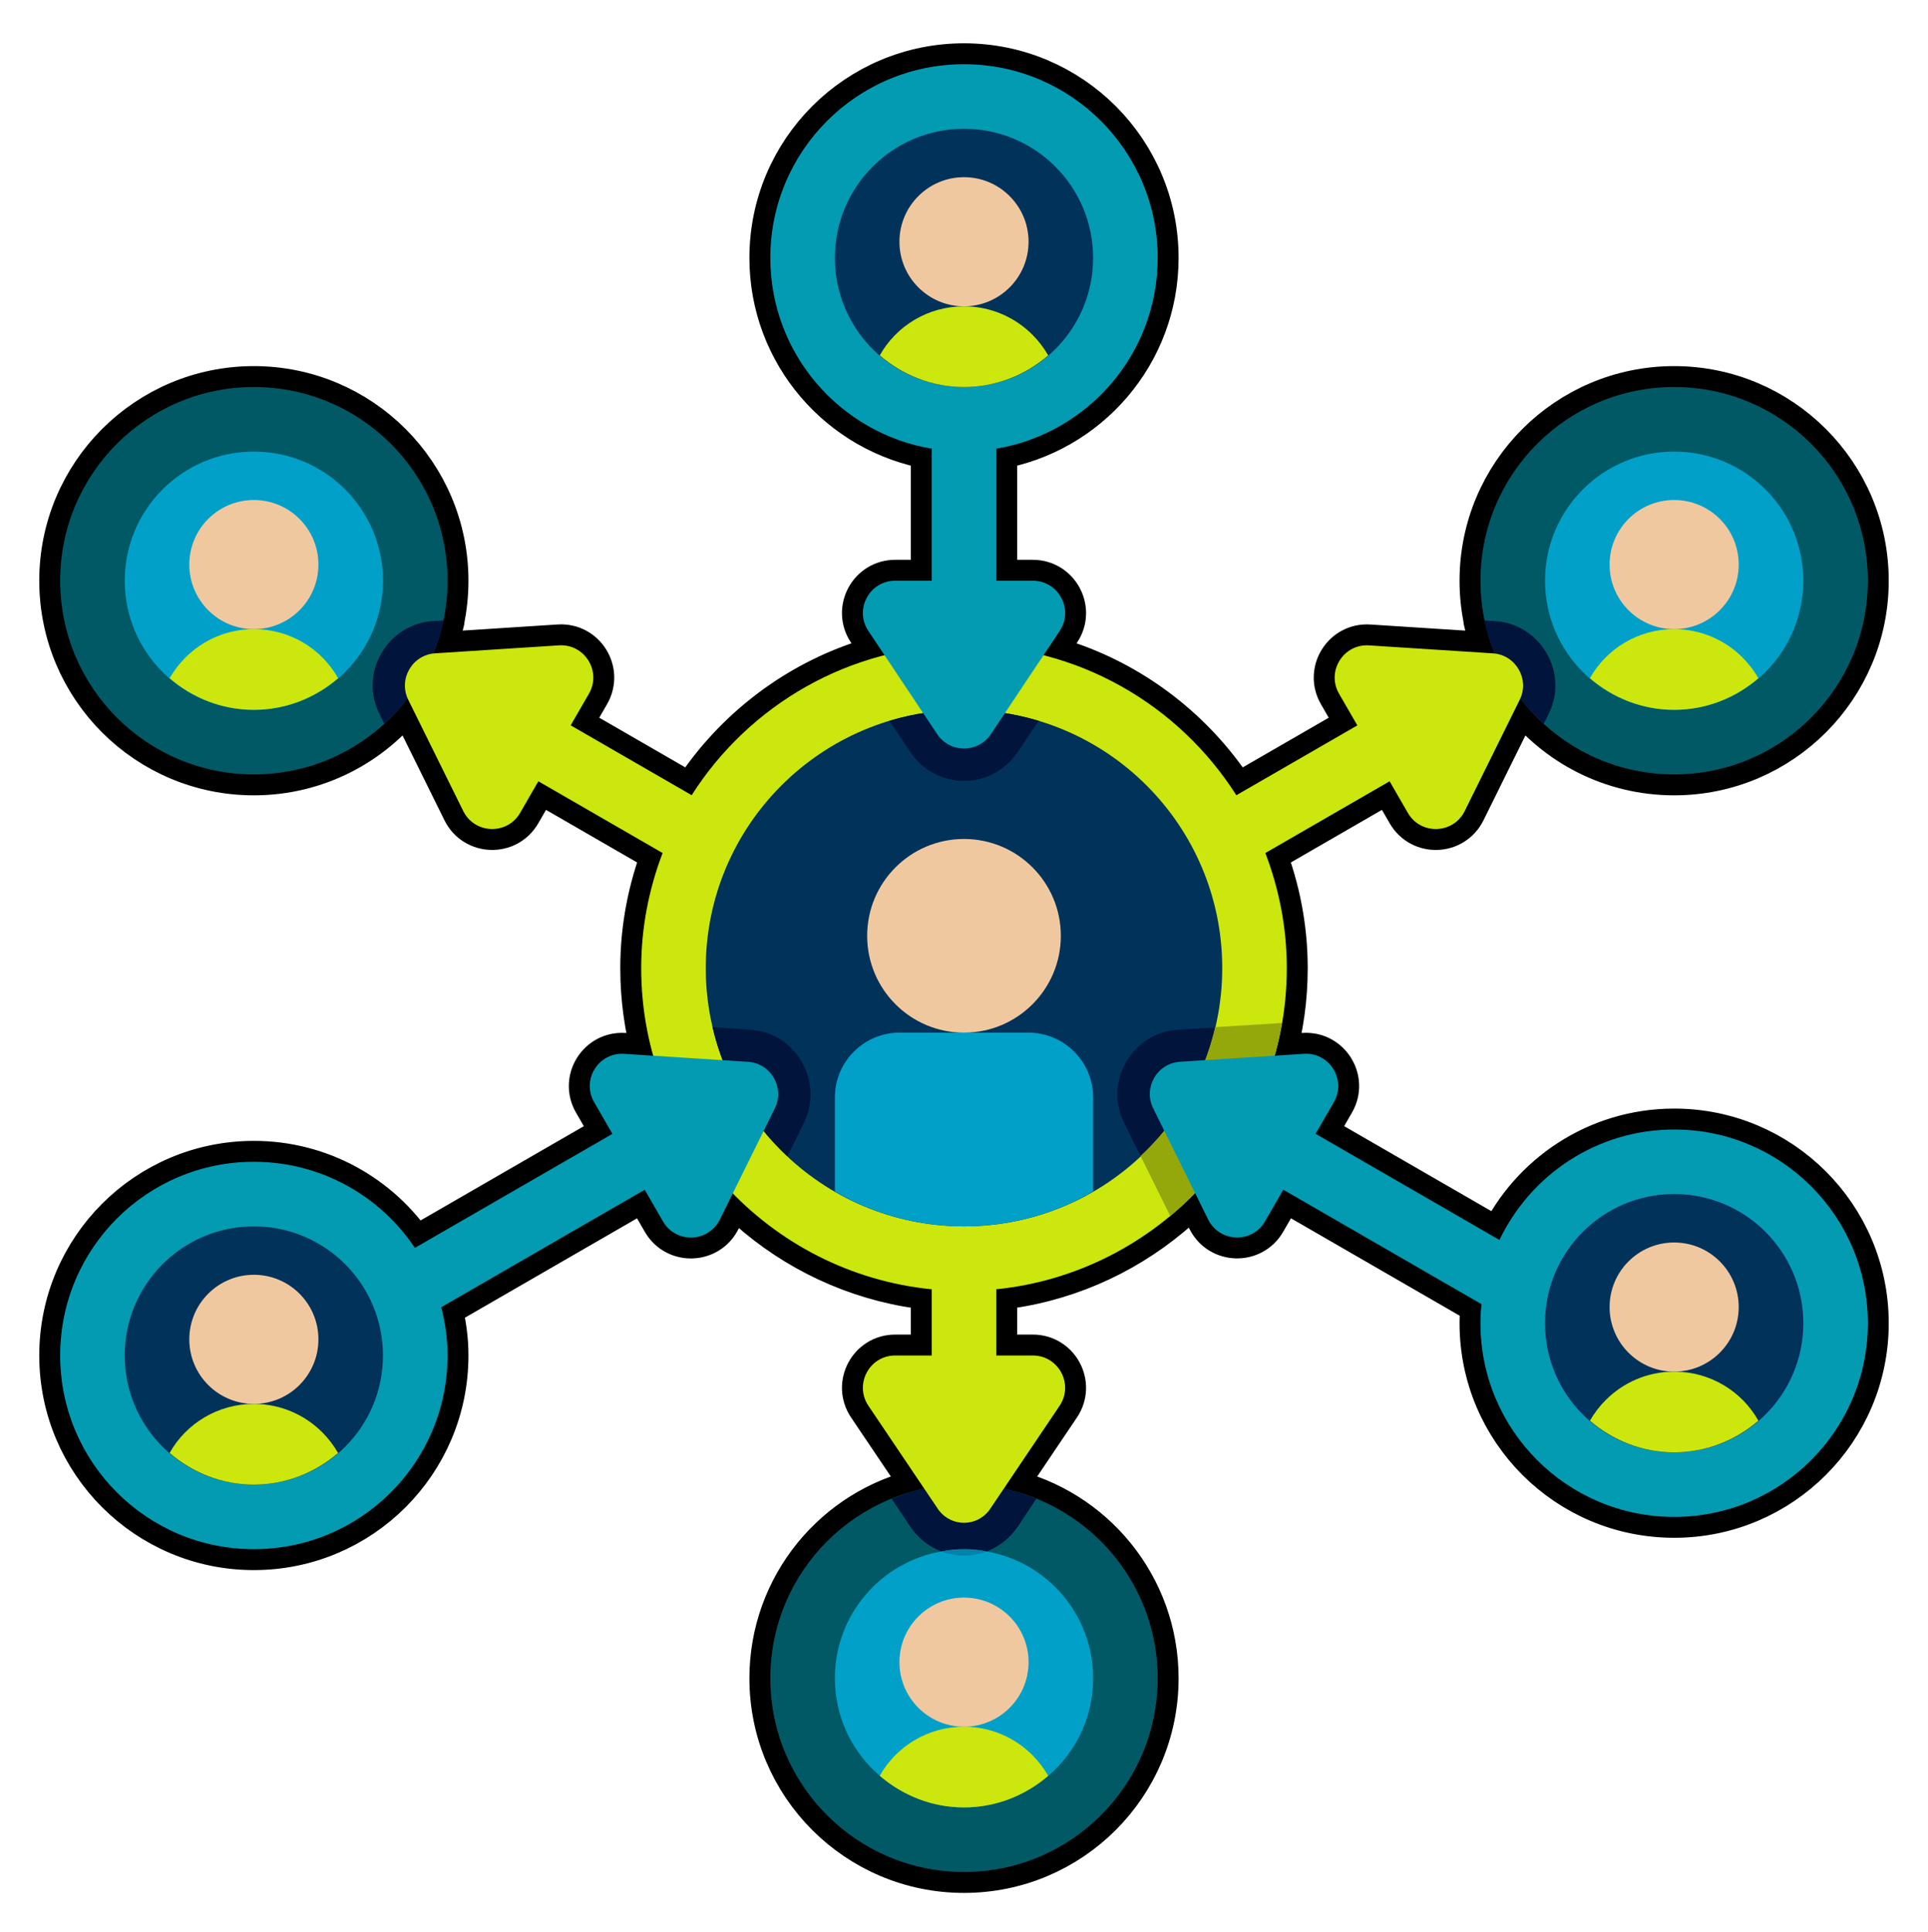 <?xml version="1.0" encoding="UTF-8"?>
<!DOCTYPE svg PUBLIC "-//W3C//DTD SVG 1.1//EN" "http://www.w3.org/Graphics/SVG/1.1/DTD/svg11.dtd">
<!-- Creator: CorelDRAW 2021 (64 Bit) -->
<svg xmlns="http://www.w3.org/2000/svg" xml:space="preserve" width="40.64mm" height="40.725mm" version="1.1" style="shape-rendering:geometricPrecision; text-rendering:geometricPrecision; image-rendering:optimizeQuality; fill-rule:evenodd; clip-rule:evenodd"
viewBox="0 0 4063.98 4072.46"
 xmlns:xlink="http://www.w3.org/1999/xlink"
 xmlns:xodm="http://www.corel.com/coreldraw/odm/2003">
 <defs>
  <style type="text/css">
   <![CDATA[
    .str0 {stroke:black;stroke-width:88.19;stroke-linecap:round;stroke-linejoin:round;stroke-miterlimit:22.926}
    .fil0 {fill:none}
    .fil3 {fill:#00143C;fill-rule:nonzero}
    .fil7 {fill:#00325A;fill-rule:nonzero}
    .fil4 {fill:#0082AA;fill-rule:nonzero}
    .fil2 {fill:#00A0C8;fill-rule:nonzero}
    .fil1 {fill:#015966;fill-rule:nonzero}
    .fil9 {fill:#039BB2;fill-rule:nonzero}
    .fil10 {fill:#4049E3;fill-rule:nonzero}
    .fil8 {fill:#95A80B;fill-rule:nonzero}
    .fil6 {fill:#CBE70E;fill-rule:nonzero}
    .fil5 {fill:#F0C8A0;fill-rule:nonzero}
   ]]>
  </style>
 </defs>
 <g id="Camada_x0020_1">
  <g id="_2323452326880">
   <path class="fil0 str0" d="M2115.81 3137.74c2.2,0.45 4.43,0.93 6.62,1.45 -2.19,-0.52 -4.42,-1 -6.62,-1.45zm-173.57 1.3c-21.61,4.89 -42.56,11.57 -62.65,20.01l39.46 59.21c16.33,23.81 38.75,41.49 65.31,51.73 15.64,-3.42 31.29,-4.79 47.63,-4.79 16.34,0 31.99,1.37 47.63,4.79 26.56,-10.24 48.98,-27.92 65.31,-51.73l39.46 -59.21c-19.87,-8.33 -40.58,-14.97 -61.96,-19.86 181.93,41.16 317.8,203.81 317.8,398.19 0,225.46 -182.76,408.24 -408.24,408.24 -225.48,0 -408.24,-182.78 -408.24,-408.24 0,-194.64 136.19,-357.46 318.49,-398.34zm6 -1.3c-2.01,0.41 -4.03,0.84 -6,1.3 1.97,-0.46 3.99,-0.91 6,-1.3zm1580.66 -757.07c225.48,0 408.24,182.76 408.24,408.26 0,225.47 -182.76,408.21 -408.24,408.21 -225.5,0 -408.26,-182.74 -408.26,-408.21 0,-13.57 0.76,-26.95 2.06,-40.23l-417.65 -241.11 -38.5 66.66c-27.16,47 -95.78,44.82 -119.91,-3.88l-27.49 -55.72c-16.6,17.03 -34.1,33.17 -52.43,48.26 -102.13,84.98 -228.99,140.58 -366.69,154.49l0 139.57 76.96 0c54.36,0 86.82,60.55 56.67,105.8 -1.04,1.58 -74.55,110.67 -117.85,174.97 -18.18,26.96 -31.02,46.03 -31.02,46.03 -27.09,34.49 -78.44,34.49 -105.52,0 0,0 -12.87,-19.09 -31.03,-46.05 -43.33,-64.26 -116.75,-173.28 -117.86,-174.95 -30.12,-45.25 2.25,-105.8 56.64,-105.8l76.93 0 0 -139.5c-138.5,-13.81 -265.38,-69.28 -367.42,-153.76 -18.14,-15.19 -35.51,-31.32 -52.03,-48.26l-27.16 54.97c-24.13,48.75 -92.75,50.98 -119.91,3.89l-38.5 -66.67 -428.86 247.59c8.35,32.59 13.27,66.55 13.27,101.74 0,225.47 -182.76,408.23 -408.26,408.23 -225.48,0 -408.24,-182.76 -408.24,-408.23 0,-225.5 182.76,-408.26 408.24,-408.26 141.53,0 266.2,72.06 339.48,181.46l416.33 -240.39 -38.5 -66.66c-27.22,-47.09 9.05,-105.41 63.28,-101.95l61.14 3.94c-16.43,-58.58 -25.24,-120.5 -25.24,-184.64 0,-85.72 16.49,-167.26 45.12,-242.55l-261.87 -151.21 -38.46 66.61c-27.16,47.03 -95.81,44.84 -119.89,-3.87l-115.87 -234.4c-0.5,-0.99 -0.95,-1.99 -1.32,-2.92 -74.62,97.34 -192.06,160.1 -324.2,160.1 -225.46,0 -408.24,-182.78 -408.24,-408.26 0,-225.47 182.78,-408.23 408.24,-408.23 225.48,0 408.26,182.76 408.26,408.23 0,28.7 -2.97,56.73 -8.62,83.73l0.46 -0.02c-5.2,24.02 -12.45,47.31 -21.58,69.66 1.19,-0.13 2.38,-0.26 3.59,-0.32l260.95 -16.82c54.23,-3.48 90.44,54.84 63.28,101.93l-38.5 66.68 255.02 147.22c79.49,-124.91 198.27,-221.97 338.55,-273.93 22.16,-8.2 44.84,-15.28 67.98,-21.16l-34.09 -51.16c-30.12,-45.25 2.25,-105.81 56.64,-105.81l76.93 0 0 -278.28c-193.02,-32.46 -340.2,-199.9 -340.2,-402.13 0,-225.48 182.76,-408.24 408.24,-408.24 225.48,0 408.24,182.76 408.24,408.24 0,202.23 -147.18,369.67 -340.2,402.13l0 278.28 76.93 0c54.39,0 86.85,60.56 56.77,105.81l-34.13 51.2c23.09,5.86 45.75,12.96 67.84,21.14 140.24,51.94 259.09,148.98 338.62,273.98l255 -147.25 -38.48 -66.65c-27.22,-47.09 9.03,-105.41 63.26,-101.93l260.95 16.79c1.23,0.07 2.44,0.2 3.63,0.35 -9.17,-22.38 -16.42,-45.69 -21.62,-69.73l0.46 0.02c-5.65,-27 -8.62,-55.03 -8.62,-83.73 0,-225.47 182.78,-408.23 408.26,-408.23 225.46,0 408.24,182.76 408.24,408.23 0,225.48 -182.78,408.26 -408.24,408.26 -132.14,0 -249.61,-62.76 -324.22,-160.12 -0.44,0.97 -0.87,1.97 -1.37,2.94l-115.86 234.4c-24.11,48.71 -92.74,50.96 -119.89,3.87l-38.44 -66.61 -261.9 151.21c28.72,75.24 45.19,156.76 45.19,242.55 0,64.17 -8.88,126.08 -25.43,184.6l61.33 -3.96c54.25,-3.46 90.44,54.86 63.28,101.93l-38.5 66.7 387.59 223.76c65.64,-137.5 205.59,-232.83 368.22,-232.83z"/>
  </g>
  <circle class="fil1" cx="2031.99" cy="3537.36" r="408.24" data-original="#00325a"/>
  <path class="fil2" d="M2304.15 3537.36c0,154.45 -127.23,272.18 -272.16,272.18 -144.24,0 -272.16,-117.7 -272.16,-272.18 0,-134.02 96.61,-244.93 224.53,-267.4l0.69 0c15.65,-3.39 30.62,-4.76 46.94,-4.76 16.34,0 31.29,1.37 46.94,4.76l0.69 0c127.92,22.47 224.53,133.38 224.53,267.4z" data-original="#00a0c8"/>
  <path class="fil3" d="M2184.41 3159.05l-39.48 59.21c-16.31,23.81 -38.78,41.51 -65.31,51.7l-0.69 0c-15.65,-3.39 -30.6,-4.76 -46.94,-4.76 -16.32,0 -31.29,1.37 -46.94,4.76l-0.69 0c-26.53,-10.19 -49,-27.89 -65.31,-51.7l-39.48 -59.21c46.96,-19.71 98.66,-29.93 152.42,-29.93 53.76,0 105.46,10.22 152.42,29.93l0 0z" data-original="#00143c"/>
  <path class="fil4" d="M2079.62 3269.96c-14.97,5.46 -31.29,8.86 -47.63,8.86 -16.32,0 -32.66,-3.4 -47.63,-8.86 15.64,-3.39 31.31,-4.76 47.63,-4.76 16.34,0 31.99,1.37 47.63,4.76z" data-original="#0082aa"/>
  <circle class="fil5" cx="2031.99" cy="3503.34" r="136.08" data-original="#f0c8a0"/>
  <path class="fil6" d="M2209.58 3742.84c-48.31,41.51 -110.22,66.7 -177.59,66.7 -67.37,0 -129.28,-25.19 -177.59,-66.7 34.72,-61.91 101.39,-103.4 177.59,-103.4 56.48,0 107.51,23.14 144.24,59.86 12.94,12.94 23.82,27.23 33.35,43.56l0 -0.02z" data-original="#c8094f"/>
  <circle class="fil1" cx="3528.9" cy="1223.97" r="408.24" data-original="#00325a"/>
  <circle class="fil2" cx="3528.9" cy="1223.97" r="272.16" data-original="#00a0c8"/>
  <path class="fil3" d="M3264.21 1504.98l-10.21 20.41c-62.59,-56.46 -106.82,-132.68 -125.2,-217.73l22.47 1.36c94.57,5.65 156.89,107.99 112.94,195.96z" data-original="#00143c"/>
  <circle class="fil5" cx="3528.9" cy="1189.95" r="136.08" data-original="#f0c8a0"/>
  <path class="fil6" d="M3706.49 1429.46c-48.33,41.5 -110.24,66.67 -177.59,66.67 -67.37,0 -129.28,-25.17 -177.58,-66.67 34.69,-61.92 101.36,-103.43 177.58,-103.43 56.46,0 107.49,23.14 144.24,59.88 12.92,12.92 23.81,27.23 33.35,43.55l0 0z" data-original="#c8094f"/>
  <circle class="fil1" cx="535.1" cy="1223.97" r="408.24" data-original="#00325a"/>
  <path class="fil3" d="M935.18 1307.66c-18.38,85.05 -62.61,161.27 -125.2,217.73l-10.21 -20.41c-20.41,-40.81 -19.05,-88.44 4.09,-127.92 22.44,-39.45 63.28,-65.31 108.85,-68.04l22.47 -1.36z" data-original="#00143c"/>
  <circle class="fil2" cx="535.1" cy="1223.97" r="272.16" data-original="#00a0c8"/>
  <circle class="fil5" cx="535.1" cy="1189.95" r="136.08" data-original="#f0c8a0"/>
  <path class="fil6" d="M357.51 1429.46c48.31,41.5 110.22,66.67 177.59,66.67 67.35,0 129.26,-25.17 177.59,-66.67 -34.72,-61.92 -101.39,-103.43 -177.59,-103.43 -56.48,0 -107.51,23.14 -144.26,59.88 -12.92,12.92 -23.81,27.23 -33.33,43.55l0 0z" data-original="#c8094f"/>
  <path class="fil6" d="M3146.79 1377.06l-260.95 -16.79c-54.23,-3.48 -90.5,54.84 -63.28,101.93l38.52 66.68 -255.02 147.24c-121.19,-190.53 -333.81,-316.07 -574.07,-316.07 -240.58,0 -452.95,125.67 -574.05,315.98l-255.02 -147.22 38.5 -66.7c27.16,-47.07 -9.05,-105.39 -63.28,-101.91l-260.92 16.8c-48.46,3.14 -78.13,54.51 -56.62,98.05l115.87 234.4c24.08,48.71 92.73,50.9 119.89,3.87l38.43 -66.61 261.9 151.19c-28.65,75.33 -45.12,156.83 -45.12,242.57 0,355.65 270.88,642.98 612.38,677l0 139.5 -76.96 0c-54.36,0 -86.75,60.55 -56.61,105.8 1.58,2.38 148.87,221 148.87,221 27.1,34.49 78.47,34.49 105.54,0 0,0 147.38,-218.77 148.87,-221 30.15,-45.25 -2.31,-105.8 -56.67,-105.8l-76.96 0 0 -139.57c338.99,-34.21 612.38,-321.28 612.38,-676.93 0,-85.81 -16.47,-167.31 -45.19,-242.57l261.9 -151.19 38.44 66.61c27.15,47.09 95.8,44.84 119.89,-3.87l115.86 -234.4c21.58,-43.47 -8.09,-94.91 -56.52,-97.99z" data-original="#c8094f"/>
  <circle class="fil7" cx="2031.99" cy="2040.47" r="544.32" data-original="#00325a"/>
  <g id="_2325058471072">
   <path class="fil3" d="M1694.5 2366.38l-34.69 70.77c-76.89,-71.46 -133.36,-165.34 -157.85,-272.18l78.92 5.45c97.24,5.78 155.67,109.08 113.62,195.96l0 0z" data-original="#00143c"/>
  </g>
  <path class="fil3" d="M2561.35 2165.66c-24.5,106.82 -80.29,199.36 -157.18,270.8l-34.69 -70.08c-42.87,-87.08 17.01,-189.83 113.62,-195.96l78.25 -4.76z" data-original="#00143c"/>
  <path class="fil8" d="M2702.19 2156.14c-27.89,163.98 -114.31,306.18 -235.41,406.88l-62.61 -126.56c76.89,-71.44 132.68,-164.65 157.18,-271.47l140.84 -8.85z" data-original="#a00028"/>
  <path class="fil3" d="M2189.17 1519.27l-44.24 66c-54.29,80.7 -171.65,80.64 -225.88,0l-44.24 -66c49.69,-14.96 102.75,-23.14 157.18,-23.14 54.43,0 107.51,8.18 157.18,23.14l0 0z" data-original="#00143c"/>
  <circle class="fil5" cx="2031.99" cy="1972.43" r="204.12" data-original="#f0c8a0"/>
  <path class="fil2" d="M2304.15 2312.63l0 198.68c-80.29,46.94 -173.5,73.5 -272.16,73.5 -98.66,0 -191.87,-26.56 -272.16,-73.5l0 -198.68c0,-74.84 61.22,-136.08 136.08,-136.08l272.16 0c74.86,0 136.08,61.24 136.08,136.08l0 0z" data-original="#00a0c8"/>
  <path class="fil9" d="M1576.6 2237.99l-260.95 -16.8c-54.23,-3.48 -90.48,54.84 -63.28,101.91l38.52 66.7 -416.35 240.39c-73.28,-109.42 -197.93,-181.48 -339.46,-181.48 -225.48,0 -408.24,182.76 -408.24,408.26 0,225.47 182.76,408.23 408.24,408.23 225.5,0 408.26,-182.76 408.26,-408.23 0,-35.19 -4.92,-69.15 -13.27,-101.74l428.86 -247.59 38.5 66.67c27.16,47.09 95.81,44.84 119.89,-3.87l115.89 -234.4c21.49,-43.49 -8.18,-94.91 -56.61,-98.05l0 0z" data-original="#fab400"/>
  <path class="fil9" d="M3528.9 2380.67c-162.63,0 -302.58,95.33 -368.24,232.83l-387.57 -223.79 38.52 -66.67c27.14,-47.07 -9.05,-105.39 -63.28,-101.93l-260.95 16.81c-48.43,3.14 -78.1,54.56 -56.61,98.04l115.89 234.41c24.08,48.72 92.73,50.9 119.89,3.88l38.5 -66.68 417.65 241.15c-1.3,13.26 -2.06,26.66 -2.06,40.21 0,225.47 182.76,408.23 408.26,408.23 225.48,0 408.24,-182.76 408.24,-408.23 0,-225.5 -182.76,-408.26 -408.24,-408.26l0 0z" data-original="#fab400"/>
  <path class="fil9" d="M2440.23 543.56c0,-225.48 -182.76,-408.24 -408.24,-408.24 -225.48,0 -408.24,182.76 -408.24,408.24 0,202.23 147.16,369.67 340.2,402.13l0 278.28 -76.96 0c-54.36,0 -86.75,60.56 -56.61,105.81l145.06 217.53c26.95,40.41 86.28,40.41 113.23,0l145.06 -217.53c30.08,-45.25 -2.38,-105.81 -56.74,-105.81l-76.96 0 0 -278.28c193.04,-32.46 340.2,-199.9 340.2,-402.13z" data-original="#fab400"/>
  <circle class="fil7" cx="2031.99" cy="543.56" r="272.16" data-original="#00325a"/>
  <circle class="fil5" cx="2031.99" cy="509.54" r="136.08" data-original="#f0c8a0"/>
  <path class="fil6" d="M2209.58 749.06c-48.31,41.51 -110.22,66.68 -177.59,66.68 -67.37,0 -129.28,-25.19 -177.59,-66.68 34.72,-61.94 101.39,-103.42 177.59,-103.42 56.48,0 107.51,23.13 144.24,59.86 12.94,12.94 23.82,27.22 33.35,43.56l0 0z" data-original="#c8094f"/>
  <circle class="fil7" cx="535.1" cy="2856.97" r="272.16" data-original="#00325a"/>
  <circle class="fil5" cx="535.1" cy="2822.95" r="136.08" data-original="#f0c8a0"/>
  <path class="fil6" d="M712.69 3062.45c-48.33,41.51 -110.24,66.67 -177.59,66.67 -67.37,0 -129.28,-25.16 -177.59,-66.67 34.69,-61.92 101.37,-103.42 177.59,-103.42 56.46,0 107.49,23.13 144.24,59.88 12.92,12.92 23.8,27.2 33.35,43.54l0 0z" data-original="#c8094f"/>
  <circle class="fil10" cx="3528.9" cy="2788.93" r="272.16" data-original="#fab400"/>
  <circle class="fil7" cx="3528.9" cy="2788.93" r="272.16" data-original="#00325a"/>
  <circle class="fil5" cx="3528.9" cy="2754.91" r="136.08" data-original="#f0c8a0"/>
  <path class="fil6" d="M3351.32 2994.41c48.3,41.51 110.21,66.67 177.58,66.67 67.35,0 129.26,-25.16 177.59,-66.67 -34.71,-61.92 -101.39,-103.42 -177.59,-103.42 -56.48,0 -107.51,23.13 -144.26,59.88 -12.92,12.92 -23.8,27.2 -33.32,43.54l0 0z" data-original="#c8094f"/>
 </g>
</svg>
